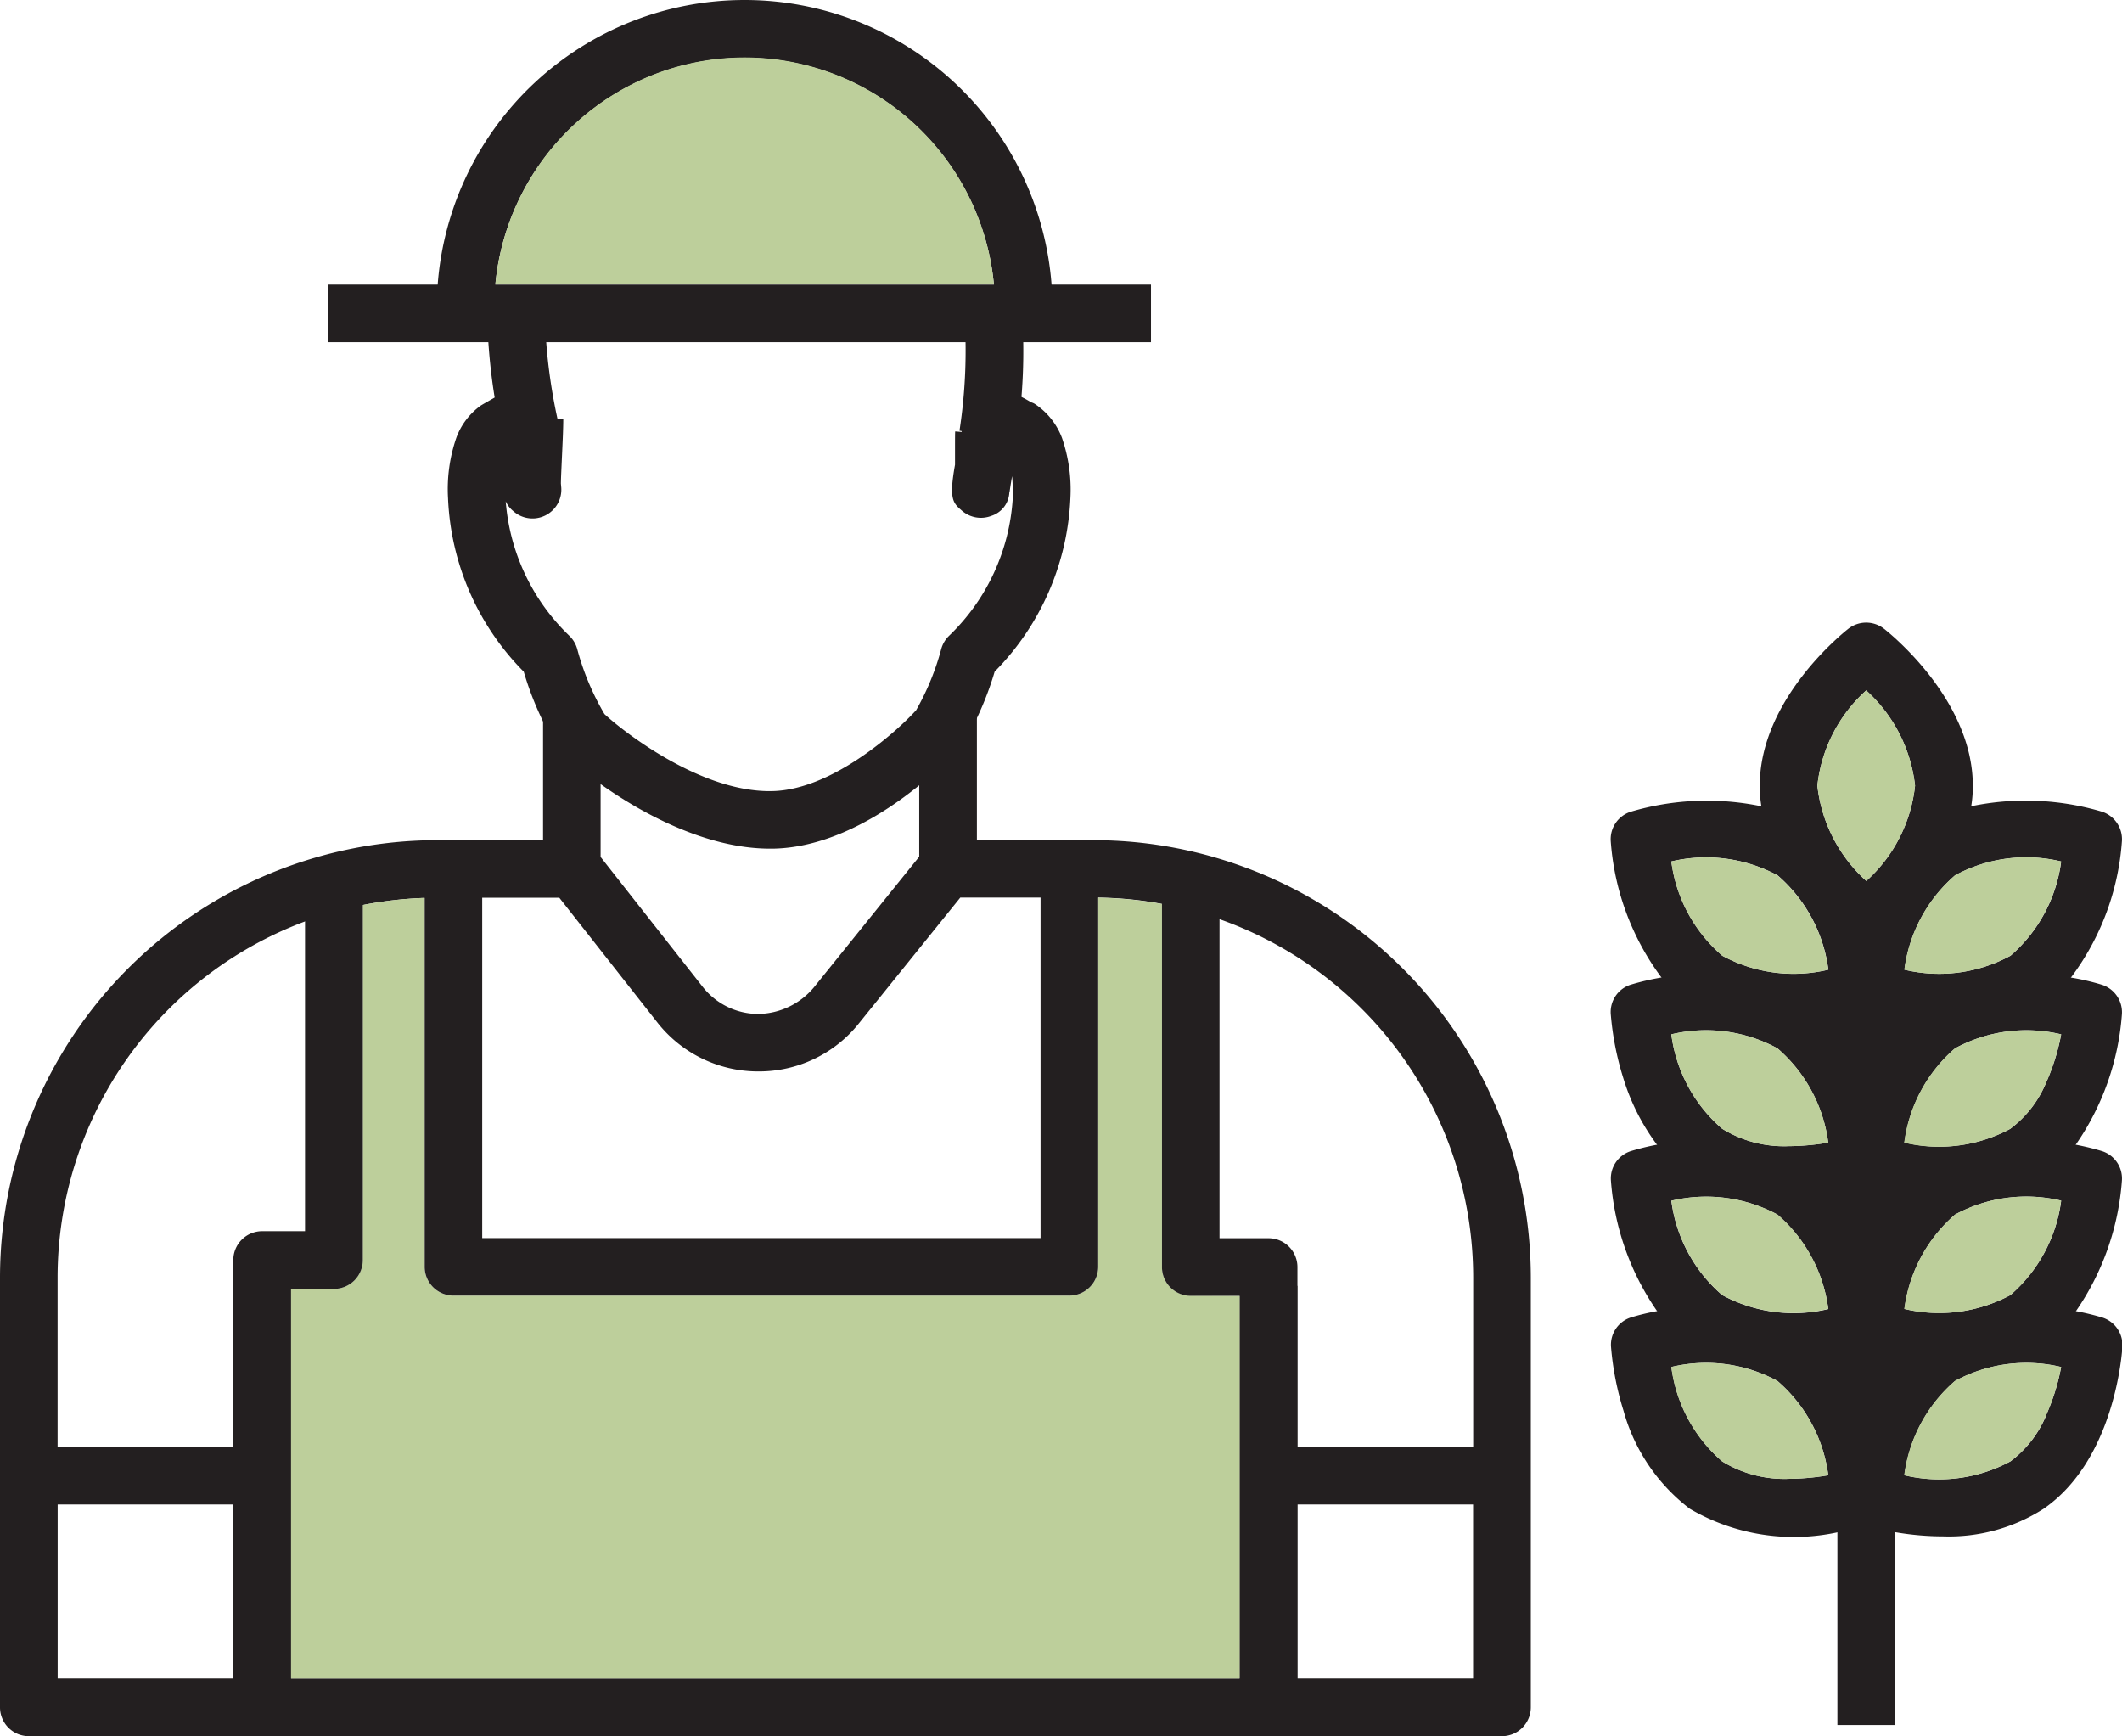 <svg xmlns="http://www.w3.org/2000/svg" width="64.002" height="52.359" viewBox="0 0 64.002 52.359">
  <defs>
    <style>
      .cls-1, .cls-3 {
        fill: #231f20;
      }

      .cls-2 {
        fill: #bdcf9b;
      }

      .cls-3 {
        stroke: #231f20;
        stroke-linejoin: round;
        stroke-miterlimit: 10;
        stroke-width: 2px;
      }
    </style>
  </defs>
  <g id="farmer" transform="translate(0 -5.821)">
    <g id="Group_68" data-name="Group 68">
      <path id="Path_349" data-name="Path 349" class="cls-1" d="M32.979,31.158H29.464V27.285H27.725v4.371L24.546,35.6a2.233,2.233,0,0,1-1.681.8,2.137,2.137,0,0,1-1.669-.816l-3.081-3.919V27.285H16.379v3.873H13.19A13.2,13.2,0,0,0,0,44.345V57.309a.87.87,0,0,0,.868.871H45.3a.872.872,0,0,0,.871-.871V44.345A13.2,13.2,0,0,0,32.979,31.158ZM1.739,51.192h5.3V56.44h-5.3ZM44.43,56.44h-5.3V51.192h5.3Zm0-6.988h-5.3V44.6H37.394V56.44H8.773V44.6H7.037v4.848h-5.3V44.344A11.47,11.47,0,0,1,9.2,33.609a11.3,11.3,0,0,1,1.739-.495,11.661,11.661,0,0,1,1.865-.214c.128,0,.254-.006.382-.006h3.683l2.956,3.76a3.863,3.863,0,0,0,3.026,1.479h.024A3.851,3.851,0,0,0,25.9,36.69l3.063-3.8h4.163a11.262,11.262,0,0,1,1.923.19,10.948,10.948,0,0,1,1.736.462,11.469,11.469,0,0,1,7.648,10.8v5.107Z"/>
      <path id="Path_350" data-name="Path 350" class="cls-2" d="M37.393,44.9V56.44H8.773V44.69h1.3a.869.869,0,0,0,.868-.868V33.114a11.661,11.661,0,0,1,1.865-.214V44.026a.867.867,0,0,0,.868.868H32.252a.87.87,0,0,0,.871-.868V32.894a11.262,11.262,0,0,1,1.923.19V44.027a.867.867,0,0,0,.868.868Z"/>
      <path id="Path_351" data-name="Path 351" class="cls-1" d="M10.943,32.763V43.822a.869.869,0,0,1-.868.868h-1.3V57.308H7.037V43.822a.87.87,0,0,1,.868-.871H9.2V32.763Z"/>
      <path id="Path_352" data-name="Path 352" class="cls-1" d="M33.123,31.525v12.5a.87.87,0,0,1-.871.868H13.676a.867.867,0,0,1-.868-.868v-12.5h1.736V43.159h16.84V31.525Z"/>
      <path id="Path_353" data-name="Path 353" class="cls-1" d="M39.132,44.027V57.308H37.393V44.9H35.914a.867.867,0,0,1-.868-.868V32.763h1.736v10.4h1.479A.87.87,0,0,1,39.132,44.027Z"/>
      <path id="Path_354" data-name="Path 354" class="cls-1" d="M56.818,24.778a.873.873,0,0,0-1.064,0c-.11.086-2.678,2.106-2.678,4.738a3.744,3.744,0,0,0,.049.621,7.036,7.036,0,0,0,2.293,3.83c.186.171.315.269.336.287a.876.876,0,0,0,1.064,0c.021-.018.15-.116.336-.287a7.038,7.038,0,0,0,2.3-3.83,3.744,3.744,0,0,0,.049-.621C59.5,26.885,56.929,24.864,56.818,24.778Zm-.531,1.865a4.551,4.551,0,0,1,1.473,2.873,4.523,4.523,0,0,1-1.47,2.873,4.54,4.54,0,0,1-1.476-2.873A4.51,4.51,0,0,1,56.287,26.643Z"/>
      <path id="Path_355" data-name="Path 355" class="cls-2" d="M57.76,29.516a4.523,4.523,0,0,1-1.47,2.873,4.54,4.54,0,0,1-1.476-2.873,4.512,4.512,0,0,1,1.473-2.873A4.551,4.551,0,0,1,57.76,29.516Z"/>
      <path id="Path_356" data-name="Path 356" class="cls-1" d="M63.4,30.3a8.073,8.073,0,0,0-3.946-.165,4.454,4.454,0,0,0-1.476.651,4.974,4.974,0,0,0-1.611,1.975c-.028.055-.052.107-.076.162-.024-.055-.049-.107-.076-.162A4.94,4.94,0,0,0,54.6,30.788a4.51,4.51,0,0,0-1.473-.651,8.073,8.073,0,0,0-3.946.165.869.869,0,0,0-.6.877A7.826,7.826,0,0,0,50.111,35.3a4.326,4.326,0,0,0,.844.77,6.191,6.191,0,0,0,4.466.706c.006,0,.015,0,.024,0a8.333,8.333,0,0,0,.844-.193,8.554,8.554,0,0,0,.844.193.075.075,0,0,1,.024,0A8.841,8.841,0,0,0,58.6,36.9a5.29,5.29,0,0,0,3.02-.831,4.355,4.355,0,0,0,.844-.77A7.754,7.754,0,0,0,64,31.179.876.876,0,0,0,63.4,30.3Zm-1.232,1.5a4.532,4.532,0,0,1-1.528,2.843,4.518,4.518,0,0,1-3.2.422,4.525,4.525,0,0,1,1.528-2.846A4.509,4.509,0,0,1,62.165,31.8Zm-8.553.419a4.525,4.525,0,0,1,1.531,2.846,4.512,4.512,0,0,1-3.2-.422A4.518,4.518,0,0,1,50.409,31.8,4.553,4.553,0,0,1,53.612,32.219Z"/>
      <path id="Path_357" data-name="Path 357" class="cls-2" d="M62.165,31.8a4.532,4.532,0,0,1-1.528,2.843,4.518,4.518,0,0,1-3.2.422,4.525,4.525,0,0,1,1.528-2.846A4.509,4.509,0,0,1,62.165,31.8Z"/>
      <path id="Path_358" data-name="Path 358" class="cls-2" d="M55.143,35.064a4.512,4.512,0,0,1-3.2-.422A4.518,4.518,0,0,1,50.409,31.8a4.552,4.552,0,0,1,3.2.419A4.53,4.53,0,0,1,55.143,35.064Z"/>
      <path id="Path_359" data-name="Path 359" class="cls-1" d="M63.4,35.52a7.09,7.09,0,0,0-.932-.217,6.209,6.209,0,0,0-4.49.7,4.321,4.321,0,0,0-.819.743.172.172,0,0,0-.024.031,5.728,5.728,0,0,0-.844,1.363,5.614,5.614,0,0,0-.844-1.363.291.291,0,0,0-.024-.031A4.321,4.321,0,0,0,54.6,36a6.225,6.225,0,0,0-4.49-.7,7.566,7.566,0,0,0-.929.217.866.866,0,0,0-.6.874,8.845,8.845,0,0,0,.379,1.941,6.513,6.513,0,0,0,1.015,2.008,4.4,4.4,0,0,0,.984.948A6.222,6.222,0,0,0,55.421,42c.058-.009.113-.021.165-.031.333-.064.578-.128.7-.165a6.955,6.955,0,0,0,.7.165c.055.009.11.021.168.031a8.512,8.512,0,0,0,1.443.125,5.293,5.293,0,0,0,3.023-.831,4.4,4.4,0,0,0,.984-.948A7.914,7.914,0,0,0,64,36.394.872.872,0,0,0,63.4,35.52ZM51.94,39.86a4.532,4.532,0,0,1-1.531-2.846,4.512,4.512,0,0,1,3.2.422,4.518,4.518,0,0,1,1.531,2.843,7.291,7.291,0,0,1-1.186.107A3.558,3.558,0,0,1,51.94,39.86Zm8.7,0a4.537,4.537,0,0,1-3.2.419,4.518,4.518,0,0,1,1.528-2.843,4.518,4.518,0,0,1,3.2-.422A6.485,6.485,0,0,1,61.7,38.5,3.313,3.313,0,0,1,60.636,39.86Z"/>
      <path id="Path_360" data-name="Path 360" class="cls-2" d="M62.165,37.015A6.485,6.485,0,0,1,61.7,38.5a3.323,3.323,0,0,1-1.067,1.363,4.537,4.537,0,0,1-3.2.419,4.518,4.518,0,0,1,1.528-2.843A4.515,4.515,0,0,1,62.165,37.015Z"/>
      <path id="Path_361" data-name="Path 361" class="cls-2" d="M55.143,40.279a7.291,7.291,0,0,1-1.186.107,3.554,3.554,0,0,1-2.017-.526,4.532,4.532,0,0,1-1.531-2.846,4.512,4.512,0,0,1,3.2.422A4.523,4.523,0,0,1,55.143,40.279Z"/>
      <path id="Path_362" data-name="Path 362" class="cls-1" d="M63.4,40.536a7.7,7.7,0,0,0-.792-.193,6.32,6.32,0,0,0-4.631.676,4.223,4.223,0,0,0-.819.743c-.058.067-.113.134-.168.205a6.071,6.071,0,0,0-.7,1.189,5.645,5.645,0,0,0-.7-1.189c-.052-.07-.107-.138-.165-.205a4.223,4.223,0,0,0-.819-.743,6.311,6.311,0,0,0-4.631-.676,7.31,7.31,0,0,0-.789.193.866.866,0,0,0-.6.874,7.929,7.929,0,0,0,1.394,3.952,4.383,4.383,0,0,0,.984.945,6.222,6.222,0,0,0,4.466.706c.058-.009.113-.021.165-.031.333-.064.578-.128.7-.165.125.034.37.1.7.165.052.009.107.018.165.031a8.841,8.841,0,0,0,1.446.125,5.29,5.29,0,0,0,3.02-.831,4.463,4.463,0,0,0,.987-.945A7.944,7.944,0,0,0,64,41.41.868.868,0,0,0,63.4,40.536ZM51.94,44.876a4.525,4.525,0,0,1-1.531-2.843,4.55,4.55,0,0,1,3.2.416A4.532,4.532,0,0,1,55.143,45.3,4.526,4.526,0,0,1,51.94,44.876Zm8.7,0a4.537,4.537,0,0,1-3.2.419,4.532,4.532,0,0,1,1.528-2.846,4.537,4.537,0,0,1,3.2-.419A4.537,4.537,0,0,1,60.636,44.876Z"/>
      <path id="Path_363" data-name="Path 363" class="cls-2" d="M62.165,42.031a4.546,4.546,0,0,1-1.528,2.846,4.537,4.537,0,0,1-3.2.419,4.532,4.532,0,0,1,1.528-2.846A4.525,4.525,0,0,1,62.165,42.031Z"/>
      <path id="Path_364" data-name="Path 364" class="cls-2" d="M55.143,45.295a4.526,4.526,0,0,1-3.2-.419,4.525,4.525,0,0,1-1.531-2.843,4.55,4.55,0,0,1,3.2.416A4.537,4.537,0,0,1,55.143,45.295Z"/>
      <path id="Path_365" data-name="Path 365" class="cls-1" d="M63.4,45.552a7.548,7.548,0,0,0-.789-.19,6.3,6.3,0,0,0-4.634.672,4.321,4.321,0,0,0-.819.743c-.058.067-.113.134-.165.205a5.942,5.942,0,0,0-.7,1.189,5.645,5.645,0,0,0-.7-1.189c-.052-.07-.107-.138-.165-.205a4.321,4.321,0,0,0-.819-.743,6.316,6.316,0,0,0-4.631-.672,6.921,6.921,0,0,0-.789.19.866.866,0,0,0-.6.874,8.845,8.845,0,0,0,.379,1.941,5.588,5.588,0,0,0,2,2.956,6.222,6.222,0,0,0,4.466.706,7.616,7.616,0,0,0,.868-.2,7.848,7.848,0,0,0,.868.2,8.512,8.512,0,0,0,1.443.125,5.293,5.293,0,0,0,3.023-.831c2.167-1.495,2.372-4.759,2.378-4.9A.868.868,0,0,0,63.4,45.552Zm-9.434,4.866a3.579,3.579,0,0,1-2.024-.526,4.532,4.532,0,0,1-1.531-2.846,4.512,4.512,0,0,1,3.2.422,4.518,4.518,0,0,1,1.531,2.843A7.146,7.146,0,0,1,53.963,50.418Zm7.74-1.889a3.323,3.323,0,0,1-1.067,1.363,4.531,4.531,0,0,1-3.2.419,4.518,4.518,0,0,1,1.528-2.843,4.518,4.518,0,0,1,3.2-.422A6.463,6.463,0,0,1,61.7,48.529Z"/>
      <path id="Path_366" data-name="Path 366" class="cls-2" d="M62.165,47.047A6.485,6.485,0,0,1,61.7,48.53a3.323,3.323,0,0,1-1.067,1.363,4.531,4.531,0,0,1-3.2.419,4.518,4.518,0,0,1,1.528-2.843A4.515,4.515,0,0,1,62.165,47.047Z"/>
      <path id="Path_367" data-name="Path 367" class="cls-2" d="M55.143,50.311a7.18,7.18,0,0,1-1.18.107,3.579,3.579,0,0,1-2.024-.526,4.532,4.532,0,0,1-1.531-2.846,4.512,4.512,0,0,1,3.2.422A4.52,4.52,0,0,1,55.143,50.311Z"/>
      <rect id="Rectangle_136" data-name="Rectangle 136" class="cls-1" width="1.738" height="25.081" transform="translate(55.418 32.763)"/>
      <path id="Path_368" data-name="Path 368" class="cls-1" d="M23.225,31.414c-2.636,0-5.327-2.006-6.166-2.794a.856.856,0,0,1-.252-.263,9.486,9.486,0,0,1-1.01-2.279,7.9,7.9,0,0,1-2.284-5.232,4.746,4.746,0,0,1,.253-1.83,2.079,2.079,0,0,1,.732-.963c.07-.047.769-.439.769-.439a.868.868,0,0,1,1.262.533c.027.1.051.2.075.3l.385,0c0,.319-.023.763-.041,1.17-.014.322-.029.617-.031.785.007.073.01.116.011.125a.869.869,0,0,1-1.456.7.79.79,0,0,1-.219-.287A6.3,6.3,0,0,0,17.177,25a.876.876,0,0,1,.234.4,7.844,7.844,0,0,0,.82,1.955c.509.476,2.879,2.368,5.051,2.324,1.887-.03,3.921-1.956,4.354-2.446.011-.022.025-.046.032-.059a7.794,7.794,0,0,0,.719-1.774.877.877,0,0,1,.232-.4,6.279,6.279,0,0,0,1.927-4.156c0-.261,0-.476-.021-.661-.044.258-.07.431-.076.483h-.006a.781.781,0,0,1-.544.713.87.87,0,0,1-.882-.153c-.275-.237-.4-.342-.213-1.39,0-.011,0-.022,0-.034,0,.02,0-.177,0-.4,0-.276,0-.552.006-.57l.192.016q.063-.288.141-.631a.869.869,0,0,1,1.028-.657,3.219,3.219,0,0,1,.931.394.4.4,0,0,1,.129.061,2.13,2.13,0,0,1,.8,1.014,4.781,4.781,0,0,1,.253,1.818A7.922,7.922,0,0,1,30,26.076a9.564,9.564,0,0,1-.816,1.944,0,0,0,0,0,0,0s-.025.049-.054.1c-.188.314-2.873,3.247-5.821,3.294C23.281,31.414,23.253,31.414,23.225,31.414Z"/>
      <path id="Path_369" data-name="Path 369" class="cls-3" d="M27.964,28.332"/>
      <g id="Group_67" data-name="Group 67">
        <path id="Path_370" data-name="Path 370" class="cls-1" d="M14.692,15.11a17.575,17.575,0,0,0,.51,4.08l1.678-.453a16.458,16.458,0,0,1-.45-3.627Z"/>
        <path id="Path_371" data-name="Path 371" class="cls-1" d="M29.072,15.11a15.9,15.9,0,0,1-.133,3.7l1.709.316a17.209,17.209,0,0,0,.168-4.011H29.072Z"/>
      </g>
      <path id="Path_372" data-name="Path 372" class="cls-1" d="M31.747,15.11H30.011c0-.238-.012-.474-.034-.706a7.552,7.552,0,0,0-15.037,0c-.021.232-.034.468-.034.706H13.17c0-.238.009-.474.031-.706a9.284,9.284,0,0,1,18.515,0C31.738,14.636,31.747,14.872,31.747,15.11Z"/>
      <path id="Path_373" data-name="Path 373" class="cls-2" d="M29.977,14.4H14.941a7.551,7.551,0,0,1,15.036,0Z"/>
      <rect id="Rectangle_137" data-name="Rectangle 137" class="cls-1" width="24.811" height="1.736" transform="translate(9.904 14.404)"/>
    </g>
  </g>
</svg>

